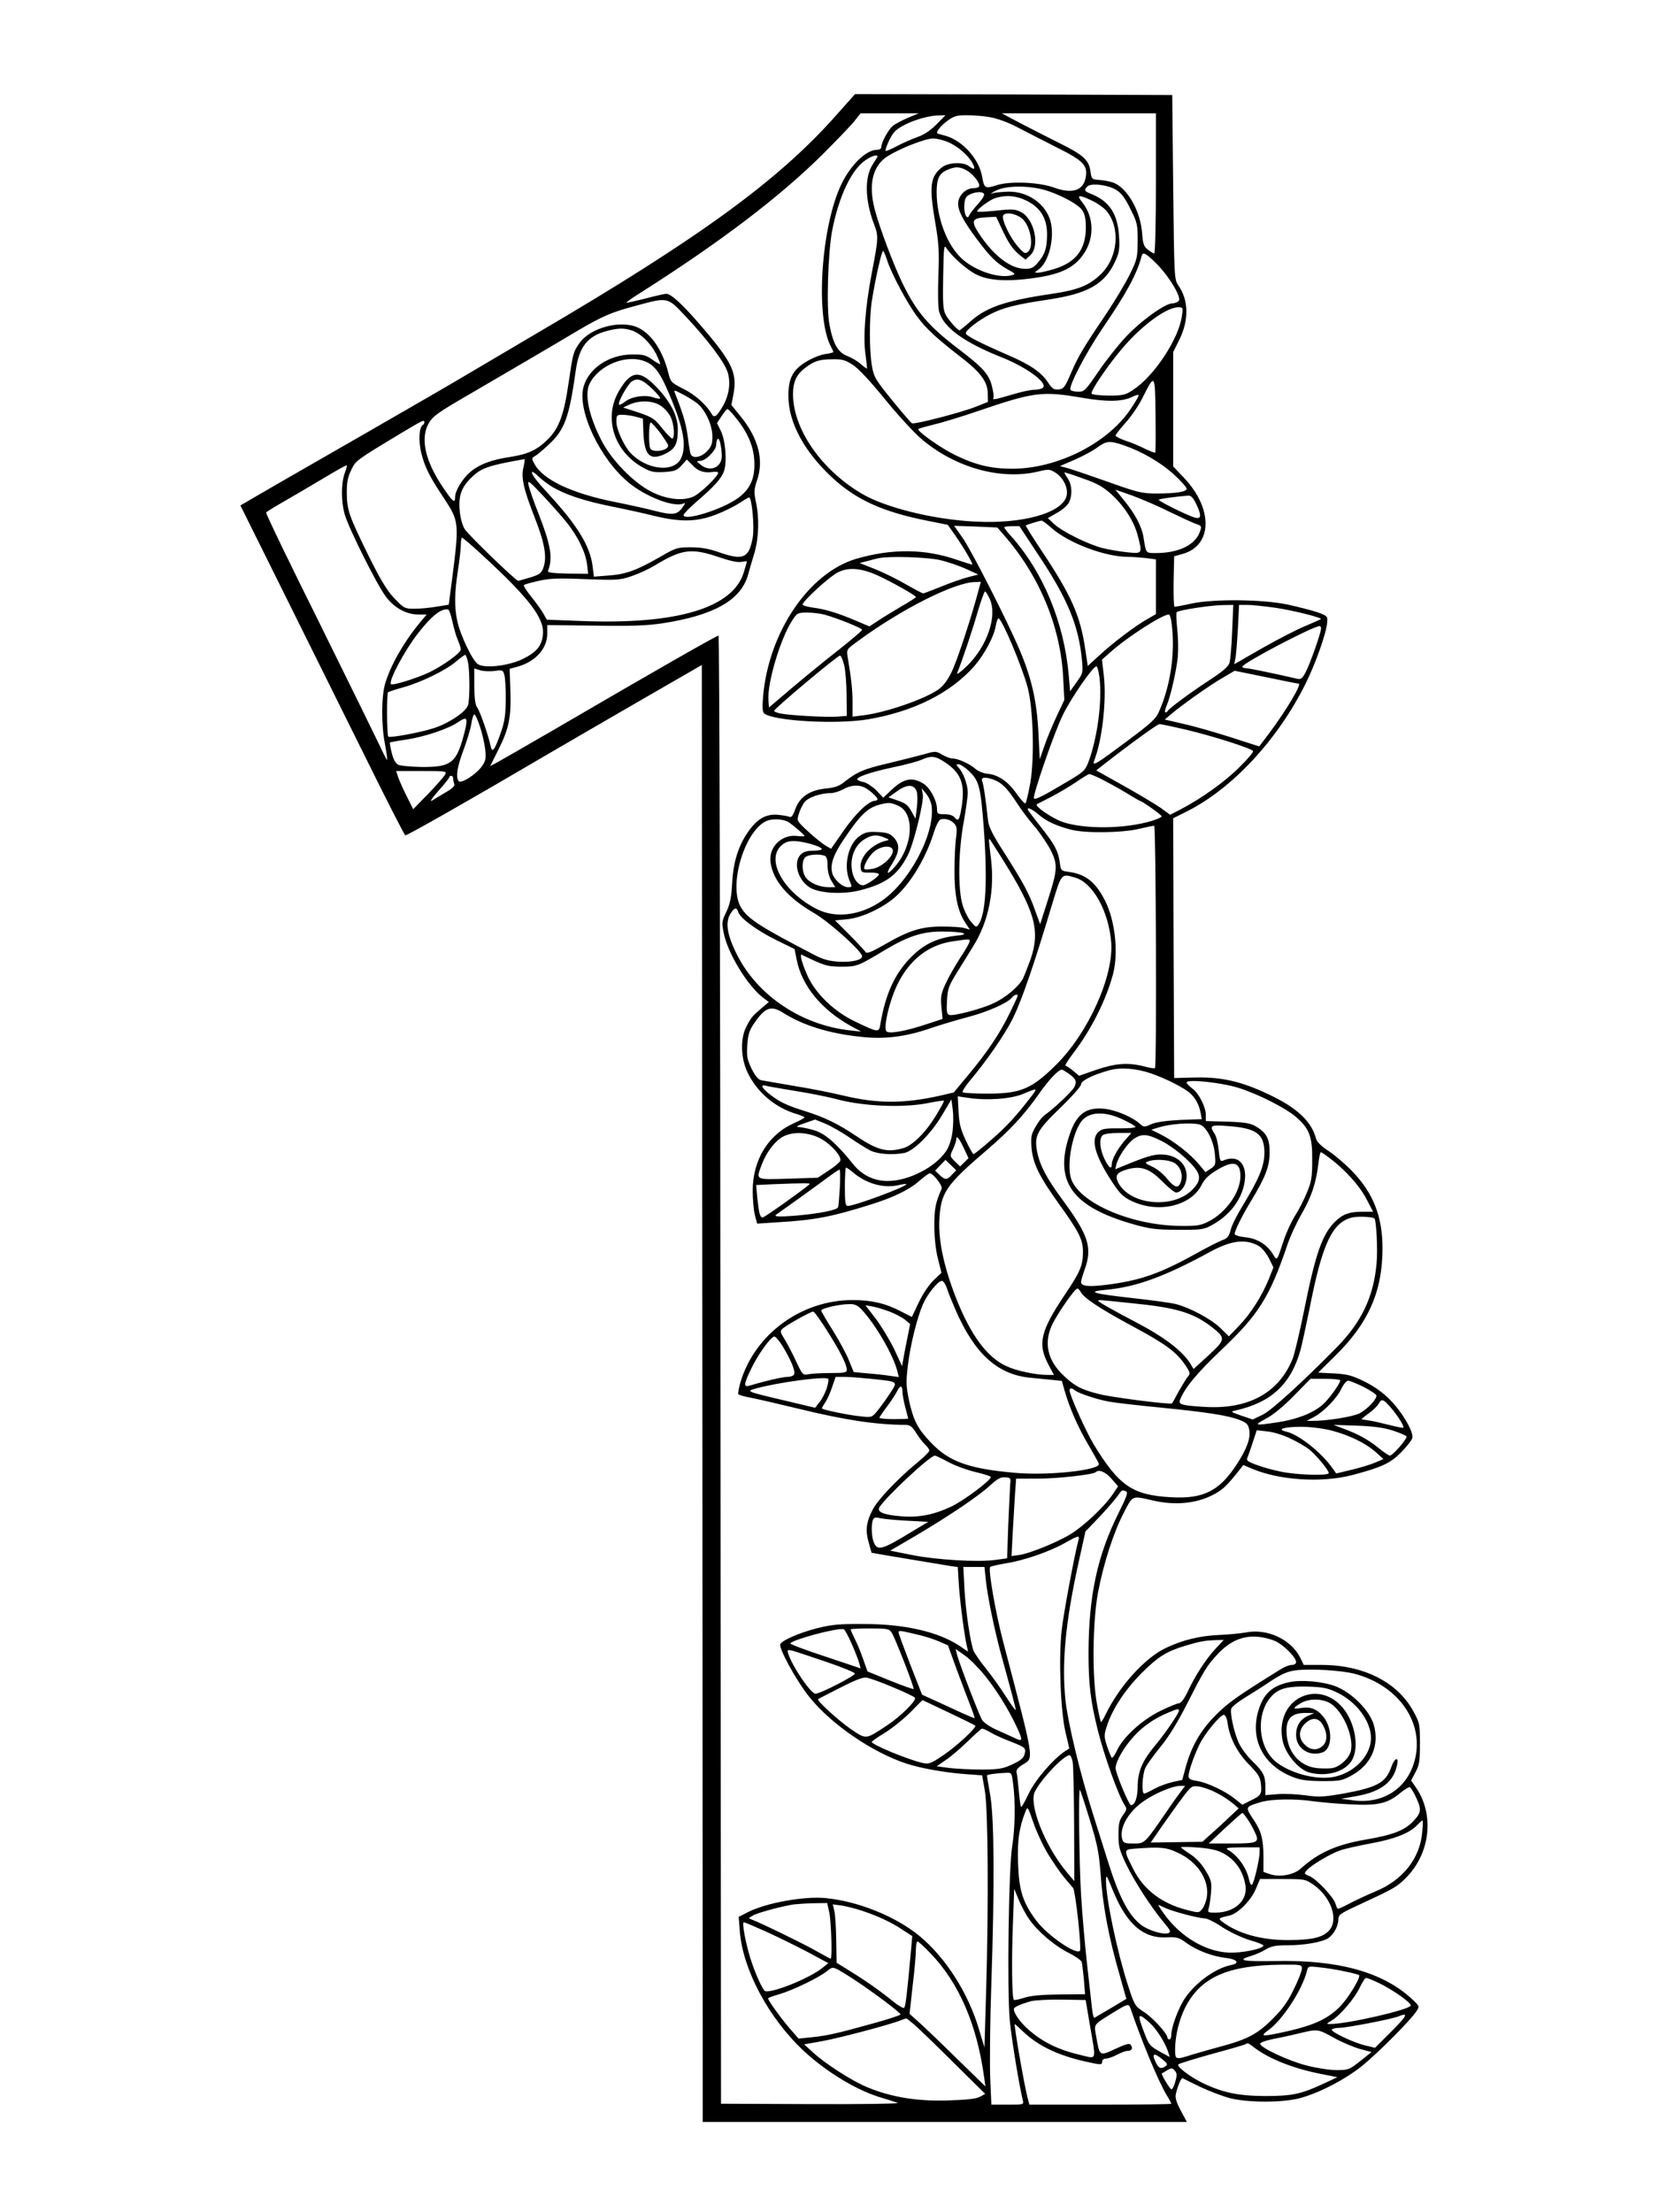 <?xml version="1.0" standalone="no"?>
<!DOCTYPE svg PUBLIC "-//W3C//DTD SVG 20010904//EN"
 "http://www.w3.org/TR/2001/REC-SVG-20010904/DTD/svg10.dtd">
<svg version="1.0" xmlns="http://www.w3.org/2000/svg"
 width="864pt" height="1152pt" viewBox="0 0 864 1152"
 preserveAspectRatio="xMidYMid meet">

<g transform="translate(0,1152) scale(0.1,-0.1)"
fill="#000000" stroke="none">
<path d="M4356 10921 c-300 -339 -709 -638 -1566 -1140 -190 -112 -370 -218
-400 -236 -61 -36 -134 -79 -510 -295 -140 -80 -339 -195 -442 -254 l-186
-108 222 -447 c122 -245 314 -632 426 -858 112 -227 207 -413 211 -413 12 0
334 183 734 418 178 104 196 114 510 296 l300 173 3 -3794 2 -3793 1261 0
1260 0 -32 60 c-23 44 -30 66 -25 87 10 42 28 84 35 81 3 -2 44 -22 91 -45 47
-22 117 -49 155 -59 94 -24 276 -24 365 0 98 26 236 97 325 169 81 66 251 236
282 284 17 26 17 26 -30 69 -151 136 -381 199 -707 192 -171 -3 -202 4 -123
27 23 7 57 22 76 34 27 16 50 21 109 21 90 0 183 16 215 37 29 19 53 63 53 98
0 24 11 31 108 76 181 84 196 92 243 139 128 128 151 330 53 472 l-25 36 23
44 c20 37 23 57 23 148 0 101 -1 108 -34 168 -82 152 -260 242 -478 242 l-93
0 -19 39 c-49 95 -172 152 -283 130 -29 -5 -91 -11 -138 -13 -100 -4 -191 -26
-279 -68 -108 -51 -241 -198 -312 -344 -12 -25 -23 -43 -25 -41 -3 2 -12 44
-21 93 -26 138 -23 425 5 579 29 153 82 318 136 420 47 90 39 87 156 60 107
-24 214 -15 298 26 57 28 79 48 149 137 l18 23 45 -19 c143 -61 365 -75 524
-33 151 40 197 61 253 118 28 29 54 61 58 73 10 30 -51 135 -116 201 -36 37
-83 70 -133 95 -66 32 -89 38 -159 42 l-82 4 83 82 c178 173 252 340 252 565
0 165 -47 285 -154 398 -36 38 -92 86 -125 108 -39 25 -63 49 -67 65 -22 85
-90 152 -216 216 -158 79 -265 106 -412 103 l-111 -3 -3 677 -2 676 72 36
c235 118 472 372 617 664 52 104 109 265 113 320 3 32 1 34 -52 53 -30 10
-100 28 -155 40 -130 27 -380 30 -500 5 -44 -10 -84 -17 -88 -17 -4 0 -6 59
-5 131 l3 132 46 13 c155 45 157 237 4 397 l-55 58 0 298 0 298 31 62 c52 104
50 208 -5 286 -20 29 -21 42 -26 510 l-5 480 -826 3 -826 2 -97 -109z m371
-15 c-32 -14 -68 -33 -79 -43 -23 -21 -58 -85 -58 -108 0 -9 -9 -15 -22 -15
-56 0 -135 -76 -184 -175 -107 -217 -139 -690 -58 -847 8 -15 14 -29 14 -31 0
-3 -20 -8 -44 -11 -24 -4 -67 -21 -96 -39 -72 -43 -95 -88 -94 -182 1 -135 82
-286 226 -420 125 -117 264 -180 494 -226 l110 -22 36 -51 c48 -69 99 -156 91
-156 -4 0 -38 11 -77 24 -169 59 -341 60 -527 6 -247 -73 -457 -384 -485 -719
-5 -59 -3 -79 7 -87 52 -39 374 -57 539 -30 239 41 429 136 555 278 52 61 103
155 111 210 4 21 10 38 14 38 17 0 122 -248 152 -360 29 -110 36 -364 14 -496
-10 -54 -21 -102 -25 -107 -4 -4 -25 19 -47 50 -43 63 -97 100 -154 104 -19 2
-46 13 -60 25 -29 26 -90 54 -119 54 -11 0 -35 9 -54 20 -32 19 -36 19 -88 4
-30 -8 -115 -30 -190 -48 -133 -31 -164 -45 -232 -98 -25 -21 -50 -30 -96 -34
-85 -9 -136 -44 -159 -107 -13 -36 -21 -46 -32 -40 -8 3 -35 8 -60 10 -60 5
-105 -20 -152 -86 -53 -75 -79 -159 -85 -271 -4 -74 -11 -107 -30 -148 -24
-49 -25 -57 -14 -110 20 -104 122 -272 202 -335 l33 -25 -33 -28 c-51 -43 -60
-53 -83 -98 -33 -62 -31 -163 4 -238 48 -104 144 -186 256 -219 23 -7 42 -15
42 -18 0 -3 -24 -16 -53 -29 -135 -59 -217 -191 -217 -353 0 -44 5 -101 11
-125 l12 -46 106 7 c193 11 284 29 481 91 123 38 205 78 257 124 25 22 50 40
55 40 18 0 68 -65 62 -80 -32 -74 -38 -103 -38 -190 0 -60 6 -123 18 -172 l19
-76 -41 -39 c-24 -23 -56 -71 -77 -115 l-36 -76 -57 29 c-80 42 -154 59 -251
59 -268 0 -510 -177 -585 -429 -8 -29 -14 -57 -11 -61 2 -4 33 -13 67 -19 35
-7 144 -32 243 -56 245 -60 405 -84 560 -85 24 0 35 -8 57 -43 15 -24 37 -52
48 -62 11 -10 20 -23 20 -29 0 -6 -30 -36 -67 -66 -100 -83 -201 -189 -228
-241 -34 -66 -39 -109 -21 -171 l15 -54 98 -17 c140 -23 283 -47 319 -53 l32
-4 6 -98 c7 -97 30 -268 42 -317 l6 -26 -43 29 c-110 74 -286 115 -499 115
-130 1 -169 -3 -245 -22 -90 -23 -178 -61 -191 -82 -11 -19 82 -190 152 -277
113 -141 326 -287 505 -346 74 -24 196 -46 299 -54 l95 -7 14 -80 c17 -98 20
-591 7 -1034 l-9 -303 -28 93 c-56 190 -174 375 -311 488 -124 102 -321 181
-490 197 -113 10 -307 -25 -402 -73 l-49 -25 6 -76 c16 -201 152 -454 336
-625 121 -111 279 -206 406 -242 33 -10 69 -21 80 -26 11 -4 -191 -7 -450 -6
l-470 2 -3 3823 c-1 2102 -5 3822 -10 3822 -10 0 -319 -176 -857 -490 -148
-86 -284 -164 -301 -173 l-31 -16 43 86 c55 109 67 170 62 309 l-4 111 40 11
c93 25 156 94 156 171 l0 46 248 -3 c188 -3 271 0 351 12 268 41 408 120 446
250 8 28 23 82 35 120 22 78 25 179 6 266 -10 48 -9 62 7 110 36 105 7 218
-87 333 l-47 58 11 58 c20 109 -7 166 -169 354 -95 111 -156 167 -181 167 -9
0 -58 -11 -110 -25 -52 -13 -96 -23 -97 -21 -2 2 27 23 64 46 426 270 737 507
961 730 68 68 139 142 159 166 l35 44 152 0 151 0 -58 -24z m1293 -341 c0
-201 -4 -365 -9 -365 -4 0 -20 9 -33 20 -21 16 -26 30 -30 87 -9 117 -80 239
-153 263 -18 6 -51 12 -72 13 -37 3 -38 4 -44 45 -8 59 -38 86 -164 148 -60
30 -152 77 -204 104 l-94 50 401 0 402 0 0 -365z m-1143 307 c-32 -32 -65 -54
-100 -66 -28 -10 -76 -31 -106 -47 -30 -16 -56 -27 -58 -25 -7 6 26 79 45 99
36 40 157 85 232 86 l34 1 -47 -48z m278 38 c35 -6 93 -26 140 -51 44 -23 137
-70 207 -106 141 -70 164 -94 152 -158 -12 -67 -70 -86 -161 -53 -81 30 -234
36 -304 13 -59 -19 -64 -15 -74 45 -16 91 -100 186 -188 212 -23 6 -43 12 -45
13 -9 7 16 39 51 65 35 26 50 30 101 30 34 0 88 -4 121 -10z m-215 -131 c51
-23 105 -70 126 -111 16 -31 9 -35 -20 -13 -30 23 -108 19 -140 -6 -62 -49
-68 -98 -35 -290 18 -104 21 -148 16 -276 -3 -86 -2 -166 4 -186 22 -82 130
-160 326 -238 134 -53 247 -138 212 -160 -8 -5 -28 -9 -45 -9 -17 0 -68 -11
-114 -25 -91 -27 -104 -29 -96 -16 3 4 -1 32 -8 60 -16 63 -47 97 -177 196
-153 117 -214 188 -287 336 -47 95 -123 298 -146 387 -35 132 -11 229 66 278
64 41 198 93 238 93 19 0 55 -9 80 -20z m-370 -74 c0 -2 -11 -20 -24 -40 -44
-65 -42 -185 5 -310 25 -65 24 -75 -11 -258 -34 -179 -46 -334 -32 -427 5 -36
8 -67 7 -69 -2 -1 -16 9 -32 23 -15 14 -47 33 -70 42 -49 19 -74 62 -93 162
-17 82 -8 379 14 492 35 179 101 318 175 367 31 21 61 30 61 18z m460 -70 c32
-16 70 -61 70 -81 0 -9 -11 -14 -30 -14 -41 0 -80 -39 -80 -80 0 -40 26 -89
98 -186 69 -92 101 -124 160 -157 42 -23 42 -25 19 -31 -72 -18 -204 30 -268
97 -72 73 -121 210 -121 337 0 69 13 97 55 115 41 18 62 18 97 0z m783 -104
c27 -16 47 -43 74 -99 36 -71 38 -81 38 -168 -1 -87 -3 -96 -42 -175 -23 -46
-75 -133 -115 -193 -125 -185 -151 -228 -189 -316 -33 -77 -39 -85 -66 -88
-24 -2 -33 3 -54 35 -35 54 -92 93 -205 142 -158 69 -224 103 -224 116 0 16
66 67 128 99 67 34 134 51 302 76 207 31 294 81 348 199 21 46 24 64 20 130
-7 117 -50 183 -145 221 -36 14 -39 20 -20 39 18 19 107 9 150 -18z m-408 8
c77 -13 203 -75 230 -112 15 -22 20 -44 20 -95 -1 -111 -52 -178 -162 -212
-36 -11 -75 -20 -86 -20 -21 0 -21 0 1 16 54 37 86 166 63 252 -25 91 -119
156 -220 154 -29 -1 -63 -4 -75 -7 -21 -6 -21 -6 -1 6 44 28 136 35 230 18z
m-280 -29 c4 -6 -11 -30 -33 -54 -21 -23 -41 -49 -44 -57 -11 -29 -29 8 -26
52 2 35 8 46 28 56 31 15 67 17 75 3z m223 -36 c72 -36 106 -93 105 -178 -1
-71 -11 -100 -48 -144 -22 -26 -34 -32 -66 -32 -74 0 -161 65 -236 177 -48 71
-43 87 28 91 l57 3 31 -66 c34 -73 57 -106 96 -137 l26 -20 25 23 c52 49 20
192 -51 226 -28 14 -47 15 -127 6 -51 -5 -95 -8 -98 -5 -9 7 64 62 95 71 56
17 109 12 163 -15z m337 2 c28 -13 63 -37 78 -55 72 -86 60 -239 -27 -326 -62
-61 -119 -85 -264 -106 -243 -36 -341 -71 -426 -150 -24 -21 -46 -39 -49 -39
-10 0 -58 54 -73 83 -12 23 -15 62 -12 198 3 153 4 167 17 147 29 -44 108
-115 157 -138 59 -30 152 -37 275 -21 156 19 229 52 281 126 58 83 56 192 -3
268 -35 43 -24 46 46 13z m-359 -97 c42 -39 59 -144 28 -170 -15 -12 -21 -9
-52 26 -42 48 -86 140 -78 162 9 22 71 11 102 -18z m-706 -214 c22 -69 106
-227 157 -294 47 -64 102 -114 239 -220 92 -72 128 -121 128 -180 l1 -44 -60
-24 c-78 -31 -324 -95 -336 -87 -5 3 -52 57 -104 121 -86 106 -94 120 -104
177 -14 78 -14 250 -1 336 20 125 53 271 60 263 4 -4 13 -26 20 -48z m1402
-17 c67 -67 132 -176 117 -195 -7 -7 -22 -13 -34 -13 -38 0 -169 -95 -245
-178 -39 -42 -103 -123 -141 -179 -66 -97 -72 -103 -104 -103 -19 0 -37 5 -40
10 -11 18 82 196 168 322 125 183 178 281 203 376 6 22 22 13 76 -40z m-2447
-280 c115 -123 202 -239 216 -291 15 -55 5 -118 -27 -173 -32 -54 -45 -63 -58
-39 -28 48 -86 100 -147 130 -63 32 -67 36 -78 82 -29 114 -84 199 -154 235
-90 45 -254 3 -311 -81 -31 -46 -32 -50 -55 -206 -23 -162 -50 -235 -106 -291
-57 -57 -105 -79 -195 -93 -101 -15 -164 -39 -211 -79 -42 -36 -79 -98 -79
-132 0 -34 -13 -23 -67 58 -87 130 -113 244 -74 321 22 42 45 59 216 158 245
143 472 276 550 323 135 80 185 103 310 136 178 48 168 50 270 -58z m2580 5
c-16 -117 -144 -311 -252 -382 -42 -28 -53 -31 -129 -31 -46 0 -86 5 -89 10
-8 12 90 155 165 242 101 117 226 208 287 208 24 0 25 -2 18 -47z m-2864 -74
c46 -16 96 -64 126 -122 13 -27 23 -51 21 -53 -2 -2 -21 9 -42 24 -33 23 -48
27 -106 26 -119 -1 -225 -73 -251 -169 -34 -123 87 -377 236 -499 89 -73 232
-128 282 -109 14 6 14 3 -3 -20 -27 -38 -50 -41 -141 -18 -45 12 -137 32 -206
46 -229 45 -380 117 -424 200 -15 27 -14 30 3 40 10 5 42 32 70 58 85 79 108
141 143 391 17 119 61 176 160 202 59 16 90 17 132 3z m66 -160 c51 -19 82
-60 129 -173 75 -177 92 -273 59 -336 -38 -73 -180 -56 -262 32 -34 37 -73
123 -73 162 0 34 2 36 33 36 17 0 48 -5 68 -10 l37 -10 3 -79 c6 -117 36 -143
120 -101 46 24 59 51 59 124 0 69 -36 141 -109 218 -71 74 -111 85 -155 41
-16 -15 -41 -53 -55 -83 -65 -139 -1 -304 147 -380 34 -18 55 -21 104 -18 53
4 65 9 88 35 l27 30 28 -28 c30 -33 61 -43 105 -37 17 3 30 1 30 -4 0 -18 -92
-107 -127 -123 -55 -26 -144 -16 -224 26 -92 48 -204 163 -256 264 -67 130
-90 243 -62 298 49 96 189 153 286 116z m1086 -20 c29 -19 92 -87 165 -177 66
-81 150 -173 192 -209 176 -149 411 -214 605 -169 56 14 62 13 91 -5 41 -25
68 -80 59 -120 -20 -90 -229 -149 -480 -135 -217 11 -469 74 -590 147 -210
125 -355 337 -355 516 0 64 18 103 63 137 47 36 74 45 143 45 52 1 67 -4 107
-30z m-1045 -125 c25 -24 43 -46 40 -49 -2 -3 -19 0 -37 6 -41 15 -113 4 -146
-23 -14 -11 -28 -18 -31 -15 -9 9 44 105 66 120 29 21 56 11 108 -39z m2618
-331 c-2 -2 -26 7 -53 20 -27 14 -72 33 -101 42 -29 10 -52 22 -52 27 0 5 24
36 54 69 29 33 68 90 86 127 65 129 65 129 68 -88 1 -106 1 -195 -2 -197z
m-2389 260 c45 -34 83 -115 83 -176 0 -40 -5 -53 -29 -78 -33 -33 -77 -39 -85
-11 -3 9 -10 52 -15 94 -9 65 -26 120 -66 221 -7 17 -4 17 36 -4 24 -12 58
-33 76 -46z m2006 26 c133 -23 214 -21 265 5 18 9 32 12 32 7 0 -5 -18 -36
-41 -70 -119 -179 -381 -311 -616 -312 -111 0 -191 19 -298 71 -76 37 -202
126 -192 136 2 3 40 13 83 24 44 10 147 42 229 70 290 99 333 104 538 69z
m-2192 -42 c19 -12 42 -38 51 -57 18 -36 24 -105 10 -114 -4 -2 -27 21 -52 52
-41 52 -52 59 -125 84 l-80 26 35 16 c53 23 121 20 161 -7z m385 -55 c65 -79
97 -149 102 -227 6 -93 -19 -151 -85 -199 -81 -59 -283 -122 -283 -88 0 6 30
37 67 69 93 80 131 122 144 161 16 49 7 159 -17 208 l-20 41 24 36 c14 21 27
37 31 37 3 0 20 -17 37 -38z m-1616 -31 c0 -6 -4 -12 -9 -15 -19 -12 -22 -85
-7 -145 19 -75 42 -121 117 -234 80 -121 81 -129 44 -419 l-18 -137 -62 -10
c-34 -6 -86 -11 -115 -11 -53 0 -56 2 -107 55 -40 43 -71 95 -137 228 -100
204 -109 231 -110 322 0 53 5 81 23 117 24 50 19 47 266 196 106 63 115 68
115 53z m1229 -56 c22 -31 41 -60 41 -65 0 -28 -84 -40 -94 -14 -9 24 -7 134
3 134 4 0 27 -25 50 -55z m320 -117 c2 -62 -61 -89 -110 -48 -24 19 -24 19 -2
20 28 0 83 55 83 84 0 13 3 26 8 30 8 9 19 -34 21 -86z m2094 53 c96 -33 193
-90 262 -153 36 -33 65 -66 65 -73 0 -16 -54 -25 -157 -25 -74 0 -96 5 -245
58 -90 32 -184 64 -211 72 l-47 13 77 33 c43 19 96 47 118 64 48 35 64 36 138
11z m-3126 -111 c-15 -53 -1 -116 58 -266 51 -130 64 -202 46 -257 -11 -32
-19 -38 -69 -54 -31 -9 -60 -17 -63 -18 -12 0 -260 239 -279 270 -12 20 -23
59 -26 97 -7 76 9 121 62 172 50 49 87 62 275 95 3 1 1 -17 -4 -39z m-932 -35
c-19 -53 -19 -149 1 -216 21 -72 166 -362 212 -424 44 -60 108 -95 170 -95
l44 0 -39 -47 c-83 -101 -148 -217 -177 -312 -20 -69 -21 -214 -1 -317 8 -43
13 -79 11 -81 -1 -2 -18 29 -36 69 -19 40 -161 329 -316 643 -156 313 -281
572 -278 576 2 4 46 31 97 60 50 29 143 83 206 121 63 38 115 67 117 65 2 -1
-3 -21 -11 -42z m1082 -71 c70 -41 165 -72 301 -100 70 -14 172 -36 227 -50
140 -34 224 -32 323 6 42 16 97 43 122 60 25 16 48 30 51 30 15 0 29 -156 19
-210 -20 -108 -49 -120 -178 -75 -51 18 -92 25 -145 25 -69 0 -77 -2 -161 -51
-122 -70 -179 -90 -267 -96 l-76 -6 -7 56 c-13 103 -79 211 -227 372 -62 67
-89 102 -89 115 0 7 15 -2 32 -19 18 -18 52 -43 75 -57z m2764 44 c72 -25 102
-42 146 -81 69 -63 119 -142 138 -215 25 -96 26 -96 -55 -88 -39 4 -96 14
-128 22 -75 19 -208 85 -251 124 l-34 32 49 28 c28 15 55 40 62 55 18 40 15
93 -9 126 -11 16 -18 29 -14 29 3 0 47 -14 96 -32z m-2691 -227 c60 -75 99
-156 107 -218 l6 -51 -107 1 c-77 2 -105 5 -102 14 26 68 15 133 -50 300 -25
62 -47 127 -51 145 -6 31 -1 27 73 -51 43 -46 99 -109 124 -140z m3138 55 c60
-29 123 -58 140 -64 30 -10 31 -12 21 -41 -24 -69 -111 -111 -229 -111 -54 0
-51 -4 -65 84 -9 54 -44 121 -100 189 l-46 57 86 -30 c46 -17 134 -54 193 -84z
m141 41 c29 -60 28 -81 -4 -73 -36 9 -196 88 -190 94 4 5 98 17 152 21 16 1
26 -10 42 -42z m-751 -128 c89 -78 278 -149 399 -149 21 0 62 -3 91 -6 l52 -7
0 -142 0 -143 -47 -27 c-64 -37 -174 -120 -248 -188 l-60 -55 -13 86 c-25 174
-73 282 -223 507 -50 75 -89 138 -87 139 4 3 71 24 81 25 5 1 30 -17 55 -40z
m-250 -35 c185 -211 296 -478 309 -744 l6 -115 -40 -85 c-22 -47 -51 -116 -64
-155 l-24 -69 -7 139 c-8 164 -36 285 -98 431 -67 157 -249 514 -296 582 l-45
64 113 -4 112 -5 34 -39z m176 -98 c156 -233 214 -373 231 -556 6 -62 5 -67
-28 -112 l-34 -48 -7 83 c-24 275 -134 541 -303 728 -18 20 -33 39 -33 43 0 3
18 6 39 6 l40 0 95 -144z m-2896 -3 c252 -232 331 -336 319 -422 -7 -56 -33
-87 -103 -122 -71 -35 -193 -51 -233 -29 -28 14 -94 152 -110 228 -15 71 -14
148 4 262 8 52 15 112 15 133 0 20 3 37 6 37 4 0 50 -39 102 -87z m1235 -14
c58 -20 100 -29 118 -25 16 3 29 4 29 3 0 -2 -7 -27 -16 -56 -55 -186 -345
-274 -843 -255 l-183 7 -17 30 c-9 16 -37 56 -63 88 -26 32 -44 60 -39 63 5 3
39 13 76 21 55 13 101 15 244 9 165 -6 180 -5 241 16 36 12 90 37 121 56 140
85 191 91 332 43z m1150 -15 c40 -9 101 -30 137 -46 l65 -30 -55 -14 c-30 -8
-93 -30 -139 -49 -47 -19 -89 -35 -93 -35 -5 0 -44 21 -88 46 -44 26 -117 62
-162 80 l-81 32 39 10 c21 6 48 13 59 15 51 12 250 6 318 -9z m-328 -78 c70
-31 205 -107 205 -115 0 -3 -35 -26 -78 -50 -42 -25 -96 -58 -120 -74 l-44
-29 -71 30 c-94 40 -160 60 -224 68 -29 4 -53 11 -53 16 0 17 137 143 181 166
55 29 119 25 204 -12z m533 -73 c-36 -139 -113 -373 -141 -430 -23 -48 -44
-75 -72 -95 -73 -50 -273 -119 -389 -133 l-56 -7 0 73 c0 68 -6 120 -25 235
-7 42 -7 42 51 84 223 165 503 307 611 309 l31 1 -10 -37z m57 -53 c40 -89
-14 -247 -121 -350 -31 -30 -53 -46 -49 -35 27 68 77 216 105 313 18 61 36
112 40 112 4 0 15 -18 25 -40z m1262 -167 c-3 -76 -9 -150 -14 -165 -6 -19
-35 -45 -103 -89 -104 -68 -213 -149 -218 -161 -2 -4 -8 -8 -12 -8 -5 0 -3 15
5 33 22 52 52 186 59 257 3 36 2 101 -3 145 -5 44 -6 83 -3 87 11 11 169 35
236 37 l59 1 -6 -137z m226 122 c94 -14 244 -52 236 -59 -2 -2 -39 -18 -81
-36 -42 -17 -143 -69 -224 -115 l-146 -84 6 32 c4 18 9 87 13 155 l6 122 44 0
c24 0 89 -7 146 -15z m-4287 -71 c7 -32 19 -76 28 -96 9 -21 16 -43 16 -50 0
-18 -93 -85 -166 -120 -67 -31 -189 -69 -198 -61 -14 15 69 172 138 261 73 95
124 135 160 128 5 -1 15 -29 22 -62z m1939 35 c68 -19 195 -70 195 -79 0 -4
-55 -51 -122 -104 -68 -53 -177 -142 -243 -198 l-120 -102 -3 38 c-7 88 63
323 124 415 25 39 29 41 78 41 28 0 69 -5 91 -11z m1810 -75 c13 -139 -11
-297 -67 -425 -17 -42 -38 -61 -169 -159 -172 -128 -184 -135 -168 -94 40 106
62 308 48 433 l-10 86 43 38 c91 81 270 196 305 197 7 0 14 -29 18 -76z m775
3 c0 -21 -55 -178 -79 -225 -18 -35 -25 -41 -44 -37 -121 28 -250 55 -266 55
-12 0 -21 4 -21 8 0 18 366 210 403 212 4 0 7 -6 7 -13z m-4443 -174 c10 -48
10 -189 1 -224 -10 -34 -94 -92 -173 -119 -67 -23 -234 -54 -243 -46 -7 8 -9
223 -1 231 4 3 40 15 80 26 93 26 222 89 274 134 22 19 43 34 47 35 4 0 11
-17 15 -37z m1960 -19 c6 -27 12 -97 12 -156 l1 -106 -51 -4 c-62 -4 -251 7
-297 17 -18 4 -32 10 -30 14 6 16 333 290 343 287 6 -1 15 -25 22 -52z m1329
-61 c15 -121 -10 -312 -56 -437 -19 -50 -24 -55 -123 -113 -114 -68 -155 -89
-162 -81 -10 9 104 340 149 432 43 90 158 256 176 256 5 0 12 -26 16 -57z
m-3149 33 c40 6 43 5 50 -22 4 -16 8 -74 7 -129 -1 -80 -6 -115 -27 -174 -32
-90 -44 -105 -52 -65 -13 59 -56 182 -70 200 -10 13 -14 47 -15 111 l0 92 33
-10 c17 -5 51 -6 74 -3z m4186 -66 c19 0 -63 -138 -155 -261 l-50 -66 -146 47
c-81 26 -192 58 -247 70 l-99 23 34 29 c56 47 199 149 267 188 l63 37 162 -33
c90 -19 166 -34 171 -34z m-4264 -222 c12 -35 24 -88 28 -120 5 -48 2 -61 -17
-88 -31 -44 -111 -94 -122 -77 -15 24 -7 73 26 162 19 50 37 111 41 138 4 26
11 47 15 47 5 0 18 -28 29 -62z m-78 -24 c-42 -168 -68 -189 -226 -188 -55 1
-110 6 -122 12 -14 8 -25 29 -33 62 -7 28 -11 52 -9 54 2 1 39 8 81 14 100 15
222 56 273 91 47 32 53 24 36 -45z m3757 6 c142 -34 339 -97 348 -111 3 -5
-29 -43 -72 -85 -76 -76 -197 -162 -304 -218 l-56 -29 -49 36 c-28 19 -114 71
-193 115 l-143 80 33 26 c137 107 285 215 296 215 7 1 70 -13 140 -29z m-1256
-170 c83 -55 104 -112 87 -227 -12 -75 -18 -84 -39 -58 -7 9 -29 15 -51 15
-36 0 -39 2 -39 28 -1 44 -36 110 -72 132 -59 36 -104 26 -170 -38 l-38 -36
-36 38 c-20 20 -49 39 -65 43 -16 3 -31 9 -34 13 -8 13 68 39 185 64 63 13
131 31 150 40 50 22 71 20 122 -14z m126 -47 c51 -49 59 -80 75 -288 21 -287
11 -458 -28 -511 -10 -14 -14 -13 -38 16 -15 17 -35 57 -44 88 -25 82 -22 282
6 431 11 63 21 132 21 153 0 42 -22 102 -47 130 -15 17 -15 18 0 18 9 0 34
-17 55 -37z m-2730 -17 c-6 -11 -45 -55 -88 -100 l-78 -80 -32 64 c-18 35 -38
80 -45 99 l-12 36 132 0 c128 0 133 -1 123 -19z m3420 -24 c31 -16 88 -47 126
-70 37 -23 70 -42 72 -42 10 0 114 -74 114 -81 0 -5 -24 -15 -52 -24 -141 -42
-351 -44 -465 -5 -54 19 -146 82 -133 92 3 1 36 19 74 38 37 19 96 54 130 77
33 23 65 42 69 42 4 1 34 -12 65 -27z m-3378 4 c0 -8 3 -21 6 -29 3 -10 -11
-24 -43 -42 -26 -16 -59 -35 -73 -44 -14 -9 -1 12 32 49 32 36 58 68 58 73 0
4 5 7 10 7 6 0 10 -6 10 -14z m2817 -7 c40 -15 70 -45 118 -119 23 -36 65 -92
94 -125 28 -33 65 -88 83 -122 38 -77 36 -102 -17 -267 l-38 -119 -28 77 c-31
87 -62 143 -165 305 -52 80 -74 125 -78 155 -12 112 -24 193 -31 209 -8 20 17
23 62 6z m-674 -40 c28 -15 67 -50 67 -61 0 -4 -6 -8 -13 -8 -32 0 -100 -65
-162 -154 l-67 -96 -29 17 c-16 10 -57 42 -90 73 -59 55 -60 55 -49 91 6 20
19 48 30 62 20 25 84 47 137 47 16 0 44 9 63 19 40 23 81 26 113 10z m271 -20
c5 -14 5 -52 1 -84 l-7 -58 -22 39 c-17 31 -31 42 -70 55 l-49 17 44 31 c52
38 89 38 103 0z m78 -77 c18 -148 -121 -405 -270 -500 -109 -71 -233 -84 -328
-36 -170 86 -265 251 -188 328 21 20 37 26 69 26 47 0 145 -28 145 -42 0 -4
-20 -8 -45 -8 -32 0 -51 -6 -65 -20 -41 -41 -15 -133 48 -172 49 -30 173 -37
262 -14 134 34 196 80 248 183 31 60 85 280 78 317 l-6 31 24 -29 c13 -16 26
-45 28 -64z m-176 3 c89 -37 81 -208 -16 -319 -42 -47 -49 -40 -15 14 39 62
43 100 13 135 -21 24 -34 29 -84 32 -47 3 -66 0 -92 -17 -63 -39 -91 -155 -58
-235 15 -34 14 -35 -8 -35 -29 0 -73 40 -82 74 -11 46 6 95 63 179 85 126 123
162 188 178 45 11 53 10 91 -6z m732 -46 c40 -35 93 -60 172 -80 75 -19 267
-16 353 5 38 9 72 16 78 16 9 0 14 -1252 4 -1262 -3 -3 -29 1 -57 9 -83 21
-150 16 -249 -18 l-89 -31 -31 26 c-17 14 -35 26 -40 26 -5 0 13 29 40 65 93
121 171 276 207 410 30 111 12 281 -41 385 -49 96 -99 136 -184 149 -46 6 -46
6 -52 52 -9 59 -26 91 -97 181 -32 40 -61 79 -66 86 -14 23 16 12 52 -19z
m-1297 -43 c26 -18 79 -64 79 -69 0 -3 -19 -3 -42 0 -79 8 -146 -60 -135 -137
12 -95 90 -186 227 -265 81 -47 250 -200 250 -225 0 -19 -55 -32 -121 -28 -49
3 -81 11 -125 34 -284 147 -349 189 -384 247 -72 117 25 423 144 456 35 9 83
4 107 -13z m860 -6 c12 -14 14 -29 8 -72 -4 -29 -8 -105 -8 -168 -1 -130 16
-213 55 -273 l25 -38 -28 8 c-15 5 -68 8 -118 8 -107 0 -171 -20 -302 -96 -61
-35 -88 -46 -94 -38 -4 6 -41 47 -83 89 l-77 77 62 6 c72 6 181 56 247 112 81
70 160 199 203 332 13 43 29 74 38 76 25 7 54 -3 72 -23z m-364 -72 c25 -10
26 -12 8 -16 -73 -16 -139 -85 -133 -139 3 -26 6 -28 51 -27 29 0 46 -4 44
-10 -4 -14 -66 -56 -82 -56 -24 0 -47 27 -56 68 -15 70 10 140 64 172 37 23
64 25 104 8z m609 -104 c175 -279 203 -378 151 -530 -14 -38 -32 -84 -40 -101
-22 -41 -89 -98 -152 -127 -62 -30 -212 -69 -232 -61 -12 4 -14 20 -11 74 3
62 9 77 52 147 27 44 66 106 86 139 79 128 111 288 91 453 -12 99 -13 107 -6
101 2 -3 30 -45 61 -95z m-566 35 c0 -32 -59 -85 -104 -93 -21 -4 -40 -5 -43
-2 -11 10 20 67 49 91 39 33 98 35 98 4z m-356 -25 c11 -4 16 -19 16 -53 0
-28 8 -58 20 -78 l20 -33 -35 0 c-47 0 -98 22 -119 51 -22 32 -21 95 2 108 19
12 72 14 96 5z m1305 -114 c92 -26 174 -173 188 -335 15 -177 -120 -476 -289
-642 -126 -124 -182 -148 -355 -148 -67 0 -125 3 -129 7 -4 4 11 28 32 54 94
112 187 246 230 333 46 94 110 280 201 584 52 172 49 168 122 147z m-1754
-180 c10 -32 99 -97 201 -147 l92 -45 11 -55 c27 -138 130 -262 286 -348 l50
-27 -56 6 c-254 27 -485 182 -592 397 -52 104 -61 168 -31 214 20 30 31 32 39
5z m1170 -109 c14 -6 4 -10 -38 -14 -99 -12 -165 -44 -232 -111 -85 -86 -133
-191 -160 -349 -7 -46 -10 -45 -135 15 -103 50 -193 135 -238 223 -30 62 -51
131 -36 123 120 -58 130 -61 204 -62 82 0 88 2 229 87 121 72 197 97 301 96
47 0 94 -4 105 -8z m35 -43 c0 -6 -22 -46 -50 -87 -27 -42 -61 -102 -76 -135
-23 -50 -26 -67 -21 -120 l6 -62 -82 -27 c-111 -37 -196 -52 -210 -38 -18 18
15 158 56 243 63 130 163 208 289 226 89 13 88 13 88 0z m250 -284 c0 -3 -18
-42 -40 -87 -51 -106 -116 -203 -214 -321 l-79 -95 -68 -16 c-192 -43 -328
-43 -508 0 -58 14 -173 37 -255 50 -83 14 -161 28 -173 30 -14 3 -31 24 -49
60 -23 49 -26 64 -22 124 4 56 11 77 37 114 56 82 87 93 151 52 103 -65 239
-107 401 -124 124 -14 232 -1 364 44 55 19 144 45 197 59 99 26 204 72 227
100 13 16 31 22 31 10z m695 -404 c74 -25 174 -76 203 -103 29 -26 47 -61 55
-103 l6 -32 -112 -4 c-74 -4 -125 -11 -151 -22 -37 -17 -39 -16 -60 2 -38 35
-125 72 -184 78 -95 10 -146 -27 -182 -136 -82 -243 13 -375 335 -466 85 -24
119 -28 230 -28 116 -1 134 1 172 22 91 48 152 124 172 211 23 105 -27 163
-110 127 -14 -6 -17 3 -22 54 -3 33 -12 72 -21 85 -29 45 -23 48 70 41 148
-11 189 -41 189 -140 -1 -70 -27 -133 -114 -276 -29 -47 -57 -103 -62 -126 -9
-33 -17 -43 -43 -52 -18 -7 -80 -38 -137 -70 -191 -106 -293 -141 -470 -163
-91 -11 -129 -7 -129 15 0 6 9 39 21 71 38 109 17 174 -116 355 -85 115 -120
182 -134 254 -15 82 -1 109 120 226 60 58 109 113 109 123 0 19 57 48 145 73
60 17 142 11 220 -16z m-435 3 c43 -29 50 -44 35 -74 -12 -23 -107 -113 -156
-147 -10 -7 -31 -33 -45 -58 -23 -40 -26 -53 -22 -109 7 -84 40 -151 142 -293
106 -147 126 -188 126 -250 0 -71 -14 -105 -93 -222 -128 -191 -144 -257 -88
-364 l30 -56 -32 0 c-62 0 -162 21 -214 45 -102 46 -186 160 -263 353 -63 161
-93 298 -88 407 7 145 32 182 253 371 113 97 186 175 261 281 55 79 105 132
124 133 3 0 17 -8 30 -17z m890 -78 c104 -33 242 -103 299 -151 70 -61 86
-102 85 -224 0 -91 -4 -114 -28 -171 -15 -37 -42 -90 -61 -119 -19 -30 -47
-90 -61 -134 -34 -104 -33 -103 -54 -68 -31 51 -83 83 -144 89 -31 3 -56 11
-56 17 1 19 37 92 86 173 75 124 96 179 96 251 1 72 -16 104 -73 137 -27 16
-57 21 -146 24 l-113 3 0 31 c0 42 -36 114 -71 139 -16 12 -29 26 -29 31 0 19
181 0 270 -28z m-2315 -15 c72 -11 175 -31 230 -46 135 -35 332 -43 459 -20
48 10 90 16 92 14 2 -2 -16 -35 -39 -73 -55 -92 -124 -160 -173 -174 -85 -24
-134 -11 -243 62 -95 64 -167 99 -269 131 -96 30 -133 48 -184 88 -40 31 -50
53 -20 44 9 -3 76 -14 147 -26z m1234 -32 c-76 -99 -127 -155 -207 -224 -46
-41 -88 -74 -92 -74 -4 0 -22 33 -41 73 -27 58 -34 88 -37 150 l-4 78 53 -8
c101 -15 222 -6 286 20 78 33 79 33 42 -15z m-409 -185 c-5 -38 -18 -76 -33
-98 -57 -84 -196 -155 -304 -155 -72 0 -135 31 -181 89 -86 107 -145 158 -201
175 -30 9 -66 16 -80 17 -19 0 -11 6 29 20 l55 19 52 -21 c29 -12 85 -44 125
-71 39 -27 89 -58 110 -69 38 -19 115 -25 178 -13 48 10 138 99 195 195 l50
84 7 -55 c4 -30 3 -83 -2 -117z m886 68 c34 -16 64 -33 67 -38 4 -6 -30 -9
-82 -9 -74 1 -92 -2 -110 -18 -43 -39 -18 -127 75 -267 36 -55 55 -73 97 -93
138 -66 308 -27 364 82 16 32 37 53 79 78 87 53 124 44 124 -31 0 -85 -76
-191 -168 -237 -40 -20 -61 -23 -147 -22 -269 4 -547 131 -571 262 -17 89 20
249 68 294 43 40 119 39 204 -1z m402 -27 c34 -10 73 -84 79 -153 5 -56 4 -60
-22 -77 l-27 -18 -35 42 c-43 52 -131 121 -197 154 l-50 25 35 11 c64 20 171
28 217 16z m-1980 -70 c56 -28 117 -95 108 -119 -3 -8 -30 -31 -61 -51 l-56
-37 -154 -5 c-176 -5 -169 -9 -136 78 24 63 71 123 113 143 50 25 125 21 186
-9z m1588 -15 c-37 -44 -66 -97 -66 -123 0 -29 -16 -17 -38 29 -24 50 -29 104
-10 123 7 7 41 12 81 12 l69 0 -36 -41z m194 -1 c35 -17 92 -59 128 -93 79
-75 85 -105 32 -160 -99 -102 -325 -81 -386 36 -19 38 -8 54 48 70 71 19 114
4 180 -62 32 -33 65 -59 73 -59 28 0 55 42 55 86 0 57 -41 100 -106 110 -50 7
-84 -1 -195 -46 l-71 -29 6 25 c10 40 56 108 89 132 43 30 72 28 147 -10z
m-1030 -38 l24 -51 -22 -22 -22 -21 -27 26 c-27 27 -27 28 -10 63 9 20 17 43
17 51 0 25 15 8 40 -46z m1905 -51 c79 -59 154 -142 190 -210 l36 -69 -55 0
c-66 0 -102 -12 -139 -48 -70 -66 -105 -165 -167 -474 -22 -109 -48 -217 -57
-241 -71 -180 -232 -269 -465 -253 -113 7 -131 12 -123 35 23 61 86 138 212
258 197 186 254 277 345 543 15 47 51 124 78 171 51 89 74 159 86 259 4 33 9
60 13 60 3 0 24 -14 46 -31z m-1967 -86 c-27 -29 -36 -29 -65 -1 l-23 22 27
28 27 28 28 -27 28 -27 -22 -23z m1164 57 c29 -22 40 -63 27 -97 -13 -34 -32
-28 -72 20 -19 24 -54 52 -77 62 -35 16 -39 20 -24 26 40 16 120 10 146 -11z
m-1680 -45 c70 -59 158 -84 236 -67 23 6 42 8 42 5 0 -13 -270 -113 -305 -113
-12 0 -15 18 -15 100 0 55 3 100 6 100 3 0 20 -11 36 -25z m-68 -77 c-3 -51
-7 -98 -9 -104 -4 -15 -93 -33 -215 -44 -101 -8 -127 -6 -103 8 15 10 192 137
262 189 31 23 59 42 63 42 4 1 4 -41 2 -91z m-159 14 c-41 -35 -234 -172 -243
-172 -14 0 -19 20 -28 102 l-6 67 83 4 c180 7 203 7 194 -1z m2943 -177 c10
-9 18 -167 11 -236 -16 -173 -78 -303 -206 -434 -177 -180 -344 -333 -389
-353 l-50 -24 -59 20 c-57 20 -58 21 -30 27 186 42 288 137 338 315 8 30 29
127 47 215 66 338 118 450 222 475 28 7 106 4 116 -5z m-603 -143 c17 -10 40
-38 54 -65 l23 -47 -23 -58 c-35 -88 -96 -184 -156 -246 l-53 -55 -46 45 c-47
45 -156 104 -230 123 -23 6 -123 20 -223 31 -209 23 -246 34 -145 43 159 14
308 68 548 199 109 59 183 68 251 30z m-1624 -219 c6 -21 28 -74 47 -118 98
-224 216 -331 382 -349 30 -3 81 -8 112 -11 l58 -6 16 -56 c26 -89 69 -187
124 -280 28 -48 52 -91 53 -96 7 -33 -264 -62 -433 -47 -244 21 -347 58 -442
158 -69 72 -91 115 -114 220 -15 72 -16 95 -6 180 13 109 49 254 80 323 23 52
78 119 97 119 8 0 19 -17 26 -37z m698 -22 c17 -31 98 -85 265 -175 175 -94
231 -135 277 -202 28 -41 29 -47 16 -62 -8 -9 -29 -44 -48 -77 -18 -33 -33
-61 -35 -63 -5 -8 -312 31 -378 48 -93 23 -126 40 -183 93 -89 82 -110 176
-60 276 32 62 115 181 128 181 4 0 13 -9 18 -19z m261 -57 c237 -23 325 -50
423 -126 71 -57 70 -63 -18 -145 l-79 -72 -16 27 c-42 67 -134 138 -285 217
-129 68 -195 105 -195 111 0 6 -3 6 170 -12z m-1405 -31 c74 -78 169 -242 189
-326 l7 -28 -44 6 c-24 4 -77 10 -117 13 l-74 7 -24 59 c-13 33 -50 102 -83
155 -33 52 -61 100 -62 106 -2 11 89 33 145 34 28 1 43 -6 63 -26z m145 -12
c30 -11 67 -31 83 -43 l27 -23 -14 -70 c-8 -38 -17 -88 -21 -109 l-7 -40 -42
90 c-24 49 -67 120 -96 158 l-53 69 34 -6 c19 -3 59 -15 89 -26z m-321 -103
c69 -109 100 -173 101 -200 0 -16 -11 -18 -84 -18 -46 0 -97 -3 -114 -6 -31
-6 -32 -5 -66 67 -19 41 -46 93 -60 115 -24 39 -25 42 -8 57 22 19 144 87 157
87 6 0 39 -46 74 -102z m-232 -80 c42 -70 66 -127 59 -144 -3 -8 -18 -14 -34
-14 -24 0 -109 -19 -199 -46 -31 -9 -30 7 8 86 35 75 104 170 122 170 7 0 27
-24 44 -52z m228 -219 c-8 -24 -25 -57 -38 -72 l-22 -28 -155 37 c-205 48
-205 49 -155 63 114 32 360 65 378 51 4 -3 0 -26 -8 -51z m230 51 c149 -16
142 -11 98 -79 -21 -32 -51 -73 -66 -91 -27 -32 -29 -32 -90 -25 -60 6 -188
33 -196 40 -2 2 6 16 17 32 10 15 27 52 36 81 l18 52 46 0 c26 0 88 -5 137
-10z m2445 -8 c0 -17 -62 -102 -93 -128 -52 -44 -133 -75 -230 -90 -126 -19
-130 -18 -63 19 37 19 93 66 145 119 l86 88 78 0 c42 0 77 -4 77 -8z m121 -34
c35 -18 65 -38 67 -44 5 -18 -47 -73 -88 -94 -35 -18 -174 -40 -245 -39 l-30
0 38 20 c51 27 121 99 143 148 11 22 26 41 35 41 9 0 45 -15 80 -32z m-2401
-25 c0 -16 7 -53 15 -83 8 -30 15 -56 15 -57 0 -2 -34 -3 -75 -3 -41 0 -75 3
-75 7 0 3 18 30 40 59 22 29 45 65 52 79 15 33 28 32 28 -2z m896 8 c16 -15
118 -49 180 -60 32 -6 154 -20 269 -31 241 -24 352 -41 412 -65 36 -14 44 -23
49 -51 8 -43 -12 -98 -66 -181 -90 -138 -174 -179 -339 -170 -204 11 -273 59
-406 277 -42 71 -125 256 -125 281 0 11 13 12 26 0z m1649 -93 c36 -42 70 -97
63 -103 -2 -2 -35 5 -75 15 -39 10 -86 21 -105 23 -18 3 -35 6 -37 6 -2 1 14
14 37 31 23 16 46 39 52 50 15 28 24 26 65 -22z m7 -117 c37 -12 70 -26 73
-31 6 -10 -71 -100 -87 -100 -5 0 -32 18 -60 41 -57 45 -107 72 -183 100 l-50
19 120 -4 c86 -3 139 -10 187 -25z m-319 0 c95 -25 177 -65 231 -112 l41 -37
-40 -17 c-22 -10 -77 -27 -123 -38 l-83 -20 -17 24 c-58 84 -179 180 -244 194
-52 12 -11 25 78 25 48 0 112 -8 157 -19z m-217 -40 c35 -16 80 -42 100 -57
36 -28 104 -109 104 -125 0 -15 -166 -10 -247 7 -42 8 -101 25 -130 36 -44 16
-53 23 -47 36 4 10 17 45 28 80 l21 64 53 -6 c29 -2 82 -18 118 -35z m-1776
-125 c35 -19 99 -42 142 -52 43 -10 78 -21 78 -26 0 -17 -140 -122 -205 -153
-91 -43 -171 -59 -262 -51 -88 7 -126 22 -114 45 27 49 264 271 290 271 4 0
36 -15 71 -34z m849 -87 l34 -39 -29 -43 c-46 -67 -155 -169 -225 -210 -76
-44 -208 -97 -263 -105 l-38 -5 6 119 c4 65 9 156 12 202 l6 82 111 0 c105 0
291 21 304 34 16 16 51 1 82 -35z m-528 -29 c-1 -19 -6 -114 -10 -210 l-6
-175 -60 -8 c-91 -13 -307 0 -434 25 l-115 23 135 79 c174 103 328 207 387
262 37 34 54 43 77 41 28 -2 30 -4 26 -37z m603 -36 c12 -5 5 -25 -38 -112
-111 -222 -156 -431 -157 -728 0 -164 10 -248 47 -399 34 -137 107 -341 140
-393 14 -21 13 -26 -8 -55 -19 -26 -23 -45 -23 -102 0 -61 5 -80 41 -155 43
-89 129 -222 196 -302 35 -42 38 -49 22 -55 -25 -9 -103 14 -141 43 -65 50
-115 145 -173 331 -17 54 -51 162 -76 241 -70 220 -131 475 -145 597 -20 193
-1 403 67 713 l37 167 72 75 c39 41 81 90 94 108 25 35 23 34 45 26z m-1140
-153 l110 -6 -85 -51 c-154 -94 -178 -101 -197 -59 -13 28 -16 93 -6 120 5 13
14 15 38 9 17 -4 80 -10 140 -13z m892 -103 c-20 -75 -77 -379 -87 -468 -16
-146 -6 -419 20 -530 l20 -85 -22 -14 c-61 -40 -155 -149 -188 -218 -19 -40
-37 -72 -40 -72 -4 -1 -9 36 -13 82 -4 45 -9 89 -12 98 -3 11 7 24 31 39 61
38 66 4 -100 639 -40 151 -80 381 -68 391 4 4 41 12 81 19 93 14 228 61 306
105 73 41 80 43 72 14z m-482 -205 c8 -81 45 -262 81 -393 53 -192 75 -275 75
-285 0 -5 -23 26 -51 70 -28 44 -75 110 -105 147 -30 37 -58 78 -64 92 -17 47
-40 201 -47 319 l-6 117 55 0 55 0 7 -67z m-698 -334 c18 -40 35 -86 39 -100
l7 -27 -185 62 c-101 33 -183 64 -181 68 12 20 243 82 278 74 5 -1 24 -36 42
-77z m208 59 c19 -30 119 -288 114 -293 -2 -3 -57 17 -122 43 l-118 48 -23 65
c-12 35 -32 83 -44 106 -11 23 -21 45 -21 48 0 3 45 5 100 5 92 0 101 -2 114
-22z m146 -13 c30 -7 76 -22 101 -33 l46 -20 43 -119 c24 -65 56 -149 71 -188
15 -38 26 -71 25 -72 -2 -2 -64 25 -138 60 l-136 62 -61 156 c-33 86 -61 161
-61 168 0 12 6 11 110 -14z m1856 -33 c45 -23 104 -84 104 -107 0 -9 -9 -15
-22 -15 -13 0 -39 -10 -59 -23 -227 -141 -273 -173 -342 -243 -75 -76 -123
-160 -152 -267 l-18 -66 -51 -11 c-27 -6 -70 -22 -94 -35 -25 -14 -48 -25 -53
-25 -15 0 -10 100 6 134 8 17 45 68 80 111 44 54 90 129 141 230 86 169 100
192 158 254 61 64 126 93 201 88 34 -2 79 -14 101 -25z m-315 -37 c-51 -55
-106 -140 -145 -223 -19 -40 -36 -62 -47 -62 -9 0 -54 -19 -99 -41 -96 -48
-194 -138 -224 -207 -11 -23 -23 -39 -26 -35 -4 4 -15 32 -25 61 -16 50 -16
56 0 105 28 87 94 187 179 273 86 86 130 114 229 144 75 22 99 27 156 29 l44
1 -42 -45z m-2028 -69 c82 -28 149 -55 149 -61 1 -12 -180 -105 -205 -105 -24
0 -120 140 -142 209 -6 20 -4 21 22 15 15 -4 95 -30 176 -58z m828 -74 c61
-76 123 -176 164 -265 34 -72 32 -79 -12 -57 -21 10 -64 29 -95 43 -31 14 -64
36 -73 50 -16 26 -118 291 -131 341 l-7 29 48 -34 c27 -19 74 -67 106 -107z
m1923 12 c234 -61 370 -262 311 -461 -42 -141 -167 -219 -320 -198 l-60 8 80
14 c126 22 194 74 211 163 10 46 -14 36 -31 -14 -28 -79 -73 -104 -249 -136
-105 -18 -128 -19 -198 -9 -44 6 -109 9 -144 6 l-64 -5 0 45 c0 56 -11 77 -69
133 -26 25 -56 66 -68 91 -26 55 -49 160 -40 183 4 9 34 33 68 54 33 20 95 59
136 87 60 39 88 51 132 57 79 9 235 0 305 -18z m-2404 -70 c60 -25 113 -50
115 -55 9 -14 -73 -96 -144 -143 -115 -76 -108 -76 -193 -18 -68 48 -177 148
-167 154 2 2 54 28 114 59 74 38 119 56 137 53 15 -2 77 -24 138 -50z m429
-200 c9 -9 -95 -106 -166 -154 -67 -45 -75 -48 -110 -40 -75 17 -263 95 -263
109 0 3 31 25 69 48 37 23 97 71 132 106 l63 64 135 -64 c74 -35 137 -66 140
-69z m1061 78 c0 -14 -74 -122 -123 -180 -68 -82 -91 -135 -92 -214 -1 -61
-14 -98 -35 -98 -11 0 -80 167 -80 192 0 34 42 108 94 165 49 54 107 94 181
125 47 20 55 21 55 10z m254 -69 c10 -73 51 -152 113 -214 47 -48 56 -64 60
-100 5 -52 1 -59 -55 -86 l-42 -21 -38 30 c-50 41 -146 86 -199 94 -33 5 -43
11 -43 25 0 25 27 103 57 165 28 58 108 154 127 154 8 0 16 -19 20 -47z
m-1240 -42 c17 -11 63 -32 101 -47 86 -33 89 -36 81 -69 -5 -20 -21 -33 -64
-53 -49 -23 -71 -26 -157 -27 -55 0 -131 4 -169 8 l-68 9 48 33 c27 18 78 62
114 97 36 35 69 65 74 66 5 1 23 -7 40 -17z m432 -153 c4 -18 7 -166 8 -329
l1 -295 -38 45 c-115 137 -201 356 -167 422 36 70 151 189 181 189 4 0 11 -15
15 -32z m-310 -115 c13 -89 10 -240 -4 -323 -19 -106 -28 -759 -13 -913 10
-101 49 -338 68 -415 5 -22 3 -22 -79 -22 l-85 0 -6 138 c-3 75 -1 299 6 497
17 508 15 855 -6 977 -10 54 -17 100 -17 102 0 5 46 12 97 14 31 2 32 1 39
-55z m872 -45 c-14 -18 -47 -64 -73 -103 -115 -167 -113 -165 -171 -165 -45 0
-54 3 -59 21 -18 57 30 144 112 200 59 41 148 78 187 79 l28 0 -24 -32z m185
-3 c29 -14 67 -39 85 -54 l33 -28 -53 -50 c-29 -28 -72 -67 -95 -87 l-41 -37
-135 -2 -134 -2 55 80 c31 44 78 111 106 148 50 67 52 68 89 64 21 -3 62 -17
90 -32z m1036 -13 c35 -71 35 -88 -4 -131 -47 -52 -107 -76 -255 -101 -150
-26 -244 -68 -335 -150 -36 -33 -109 -47 -160 -30 l-35 12 0 76 c0 96 -11 137
-56 203 -39 59 -39 60 40 84 56 17 180 19 276 5 36 -5 122 -13 191 -16 145 -8
197 4 265 62 22 17 42 30 47 27 4 -2 16 -21 26 -41z m-1694 -127 c39 -126 48
-170 56 -273 12 -177 42 -337 102 -544 l33 -117 -80 -48 c-44 -26 -83 -49 -87
-51 -3 -1 -9 21 -12 50 -3 29 -15 134 -26 233 -11 99 -25 260 -31 359 -10 176
-14 553 -6 545 3 -2 26 -72 51 -154z m-218 -178 c27 -44 64 -98 83 -121 19
-22 41 -49 49 -58 12 -16 45 -317 35 -327 -20 -22 -168 80 -226 156 -71 95
-91 156 -96 299 -4 119 5 185 38 269 12 30 12 29 41 -54 16 -47 50 -121 76
-164z m1040 180 c12 -17 30 -49 39 -70 25 -52 15 -57 -126 -57 l-115 0 85 80
c47 43 87 79 90 79 3 1 15 -14 27 -32z m910 -68 c-12 -137 -102 -251 -245
-309 -42 -18 -101 -45 -131 -61 -30 -16 -58 -29 -62 -29 -4 0 -10 11 -13 24
-8 34 -99 131 -136 146 -29 12 -30 13 -13 32 23 26 122 85 172 102 22 8 93 24
157 36 124 22 205 54 244 95 13 14 26 25 28 25 3 0 2 -27 -1 -61z m-1042 -107
c67 -34 108 -92 121 -169 13 -80 -55 -142 -155 -143 -40 0 -43 1 -36 23 4 12
9 49 12 82 4 55 1 65 -29 115 -21 35 -50 66 -80 85 -26 17 -47 32 -47 35 -1 3
38 3 87 -1 58 -4 100 -13 127 -27z m-229 -1 c103 -48 164 -144 149 -232 -4
-21 -14 -48 -24 -60 -17 -21 -18 -21 -80 -5 -130 33 -226 106 -279 213 -51
100 -50 101 5 106 137 10 167 8 229 -22z m424 3 c0 -36 -30 -163 -40 -169 -5
-3 -11 9 -15 27 -13 62 -59 126 -111 156 -15 9 2 11 74 12 l92 0 0 -26z m-761
-206 c70 -168 155 -242 274 -237 56 3 66 0 106 -29 54 -39 135 -70 206 -78 60
-7 74 -28 26 -37 -90 -18 -206 -108 -254 -196 -30 -55 -57 -134 -57 -168 0
-13 -4 -23 -10 -23 -5 0 -10 4 -10 9 0 20 -74 102 -120 132 -49 32 -51 34 -86
142 -56 173 -114 450 -114 542 0 37 2 34 39 -57z m1042 37 c93 -66 132 -183
80 -239 -34 -36 -88 -48 -211 -49 -143 0 -261 33 -345 96 -22 17 -19 19 38 32
43 9 113 79 137 138 l22 52 118 0 c116 0 119 -1 161 -30z m-1482 -178 c44 -64
133 -140 206 -176 35 -18 66 -39 69 -49 2 -9 7 -51 11 -92 l6 -75 -133 -1
c-93 -1 -148 -6 -183 -17 -27 -9 -52 -14 -55 -11 -10 10 -12 207 -5 393 l7
185 23 -56 c13 -31 37 -77 54 -101z m-1040 33 c10 -48 16 -240 7 -240 -2 0
-37 19 -78 42 -67 38 -287 145 -333 162 -19 7 -18 8 8 22 27 15 156 49 212 57
17 2 62 5 102 6 l71 1 11 -50z m173 9 c81 -27 152 -60 211 -100 l48 -31 -5
-57 c-23 -256 -30 -312 -38 -317 -4 -3 -30 12 -56 33 -61 50 -135 103 -224
158 l-71 44 -2 118 c-1 65 -5 133 -10 152 l-8 34 46 -6 c25 -4 74 -16 109 -28z
m1575 16 c36 -18 177 -55 208 -55 12 0 53 -20 91 -46 39 -25 100 -54 142 -67
39 -11 72 -24 72 -28 0 -17 -114 -41 -183 -37 -121 6 -251 84 -335 202 -18 25
-31 46 -29 46 2 0 18 -7 34 -15z m-2077 -124 c60 -27 157 -75 216 -106 l108
-58 -30 -24 c-69 -57 -285 -142 -303 -119 -19 25 -50 95 -74 171 -25 82 -44
185 -33 185 4 0 56 -22 116 -49z m857 -114 c147 -153 240 -368 278 -642 l7
-50 -149 145 c-81 80 -170 165 -197 189 l-49 44 16 146 c10 80 17 165 17 189
0 23 4 42 8 42 5 0 36 -28 69 -63z m1933 -79 c0 -12 -18 -59 -41 -105 -29 -62
-58 -103 -107 -152 -78 -80 -134 -110 -263 -145 -52 -14 -123 -34 -159 -45
-91 -29 -90 -29 -90 32 1 68 21 150 52 212 80 158 221 221 501 224 104 1 107
0 107 -21z m-2325 -61 c98 -65 235 -168 235 -177 0 -4 -66 -26 -147 -48 -184
-51 -231 -62 -316 -71 l-68 -7 -48 55 c-46 54 -111 144 -111 155 0 2 26 12 58
21 69 20 206 86 247 119 28 23 31 23 60 9 16 -9 57 -34 90 -56z m2549 47 c39
-8 72 -17 74 -19 11 -11 -58 -123 -102 -167 -62 -61 -131 -93 -264 -124 -142
-32 -155 -31 -105 5 73 53 175 209 199 306 7 27 7 27 68 20 33 -3 92 -13 130
-21z m174 -59 c70 -33 174 -105 169 -119 -7 -22 -331 -96 -418 -96 -23 0 -23
1 6 18 46 28 122 118 147 173 13 27 27 49 33 49 5 0 34 -11 63 -25z m-1502
-220 c33 -190 36 -176 -38 -159 -123 28 -206 68 -282 135 -43 38 -76 85 -76
107 0 10 33 25 90 41 19 5 91 9 160 8 l124 -2 22 -130z m211 88 c60 -176 148
-387 190 -455 13 -21 23 -40 23 -43 0 -3 -166 -5 -370 -5 l-369 0 -10 38 c-19
75 -72 382 -66 382 1 0 21 -18 44 -40 77 -73 178 -122 318 -154 88 -20 93 -20
93 -1 0 8 9 15 20 15 11 0 37 9 57 20 21 11 45 20 55 20 22 0 29 12 18 30 -7
11 -22 8 -80 -19 -84 -39 -83 -39 -100 58 -13 75 -21 63 93 134 69 42 75 44
84 20z m1361 -120 l-87 -87 -49 12 c-62 14 -183 72 -176 83 3 5 20 9 39 9 38
0 270 45 306 59 56 23 49 6 -33 -76z m-1260 43 c37 -34 82 -106 97 -155 l7
-23 -53 29 c-47 26 -56 35 -76 88 -43 111 -40 119 25 61z m-1229 -7 c20 -17
112 -105 204 -197 l168 -166 -28 -15 c-20 -11 -69 -16 -168 -19 -159 -5 -291
17 -414 67 -80 32 -222 123 -287 183 l-46 42 95 17 c88 16 350 85 407 108 14
5 27 10 29 10 2 1 20 -13 40 -30z m2188 -71 c42 -23 103 -49 136 -58 l60 -16
-59 -47 c-57 -45 -62 -47 -124 -47 -36 0 -106 11 -155 24 -89 22 -236 90 -242
112 -2 7 23 16 59 24 35 7 97 20 138 30 104 25 102 25 187 -22z m-413 -52 c76
-58 206 -109 346 -136 l85 -17 -75 -35 c-117 -54 -161 -63 -305 -63 -140 1
-223 19 -330 72 -64 33 -129 83 -118 93 4 4 84 29 178 55 93 25 172 48 174 51
7 7 13 5 45 -20z m-479 -61 c25 -21 28 -26 15 -35 -25 -16 -36 -12 -53 25 -20
43 -6 47 38 10z m65 -60 c10 -12 10 -24 1 -55 -6 -22 -15 -40 -20 -40 -8 0
-56 80 -50 83 2 1 13 7 24 14 27 16 30 16 45 -2z"/>
<path d="M6713 2760 c-88 -19 -133 -60 -159 -147 -45 -149 24 -285 175 -345
44 -18 77 -22 156 -23 93 0 104 2 155 30 102 56 146 157 114 265 -22 74 -114
166 -199 199 -67 25 -177 35 -242 21z m247 -52 c103 -48 180 -150 180 -239 0
-86 -78 -173 -180 -199 -86 -23 -223 8 -307 69 -106 77 -117 269 -21 358 35
32 83 43 183 40 72 -2 101 -8 145 -29z"/>
<path d="M6765 2677 c-71 -40 -105 -128 -85 -222 14 -68 82 -149 138 -165 89
-24 185 2 222 62 40 67 18 197 -47 275 -61 73 -152 93 -228 50z m163 -27 c65
-40 122 -169 108 -245 -7 -37 -52 -81 -92 -91 -14 -4 -49 -4 -79 -2 -98 8
-164 86 -165 195 0 66 29 93 99 93 l46 -1 -31 -13 c-43 -19 -64 -53 -64 -101
0 -69 67 -114 136 -91 52 16 56 120 9 182 -33 43 -68 58 -117 50 -47 -8 -48
-2 -5 24 42 26 112 26 155 0z m-43 -106 c28 -43 30 -89 6 -113 -28 -28 -66
-27 -96 4 -33 32 -33 75 1 109 34 33 67 33 89 0z"/>
</g>
</svg>
